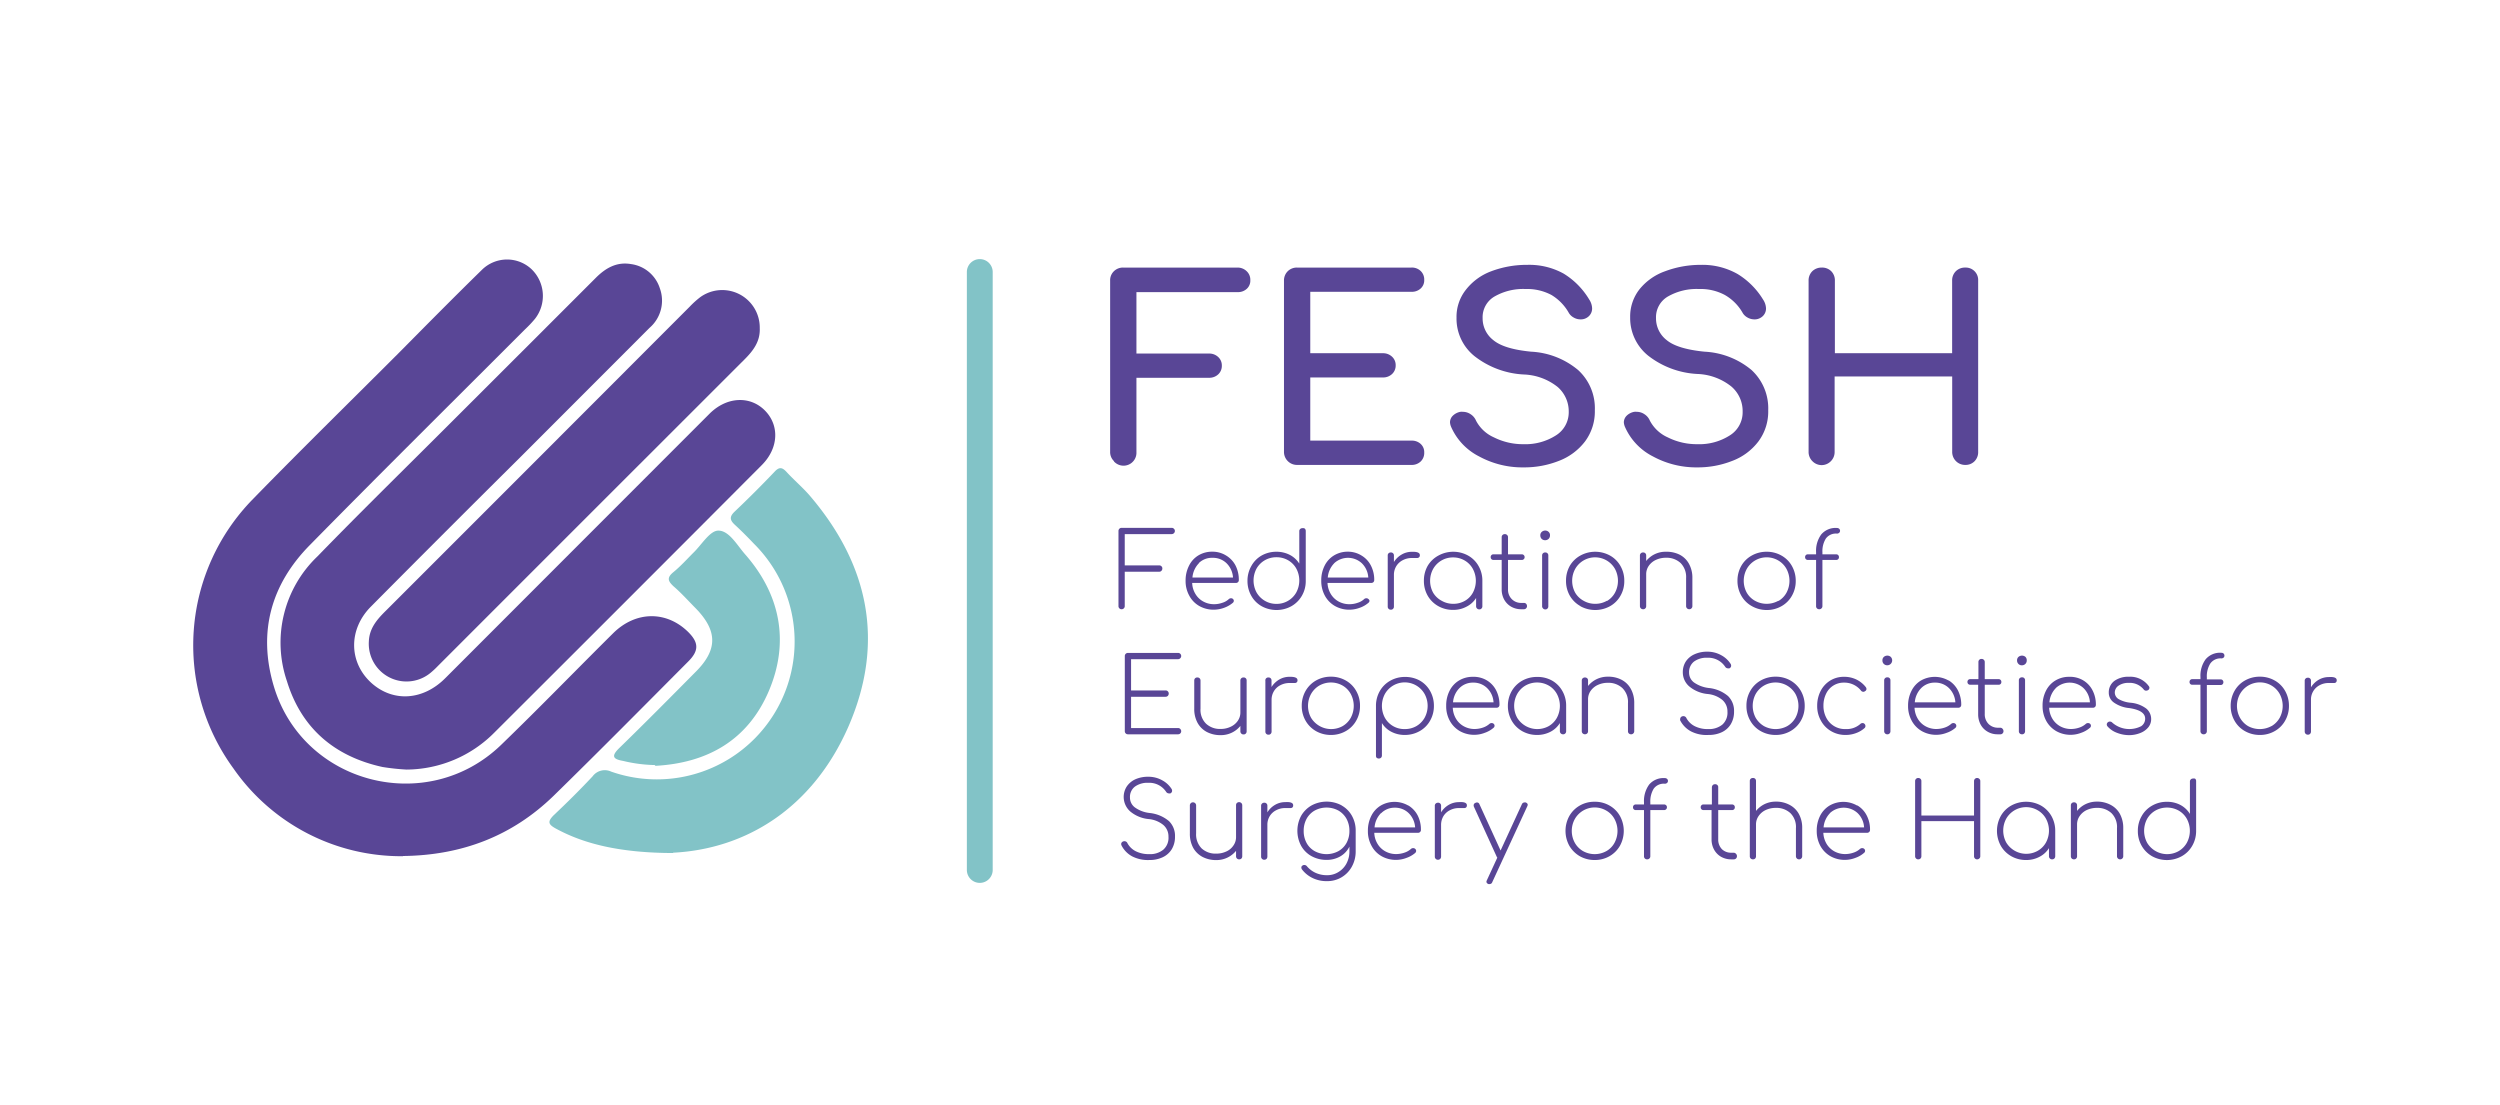<svg xmlns="http://www.w3.org/2000/svg" viewBox="0 0 387 171"><defs><style>.cls-1,.cls-3{fill:#594696;}.cls-1,.cls-2{fill-rule:evenodd;}.cls-2,.cls-4{fill:#82c3c7;}</style></defs><title>FESSH logo</title><g id="OBJECTS"><path class="cls-1" d="M62.93,119.13a19.29,19.29,0,0,0,13.66-5.79Q97.29,92.7,117.92,72c2.6-2.6,2.78-6.12.5-8.44s-5.91-2.19-8.59.49Q89.37,84.52,68.91,105c-3.42,3.42-8,3.72-11.34.79-3.59-3.18-3.69-8.33-.15-11.89Q68.85,82.38,80.32,71q10.11-10.12,20.23-20.25a5.56,5.56,0,0,0,1.59-6.13,5.44,5.44,0,0,0-4.46-3.74c-2.21-.38-3.92.6-5.45,2.13Q80.8,54.44,69.34,65.88C62.59,72.63,55.77,79.3,49.12,86.15a18.45,18.45,0,0,0-4.7,19.3c2.24,7.29,7.37,11.65,14.79,13.28a35.25,35.25,0,0,0,3.72.4"/><path class="cls-1" d="M62.39,132.51c9.18-.11,16.94-3.13,23.31-9.32,7-6.84,13.92-13.84,20.84-20.79,1.68-1.68,1.64-2.92,0-4.56-3.37-3.32-8.12-3.28-11.62.18-5.8,5.75-11.48,11.62-17.35,17.29-11.47,11.08-30.74,6.07-35.21-9.17-2.44-8.29-.42-15.67,5.63-21.79C59,73.15,70.2,62.07,81.32,50.94a17.09,17.09,0,0,0,1.49-1.58,5.75,5.75,0,0,0-.55-7.71,5.54,5.54,0,0,0-7.68.14c-4.38,4.28-8.68,8.64-13,13-7.45,7.45-15,14.85-22.33,22.37a32.32,32.32,0,0,0-3.11,41.8,31.64,31.64,0,0,0,26.26,13.58"/><path class="cls-2" d="M104.18,132c11.2-.56,21.6-6.81,27.17-19.56,5.65-13,3.17-25-6-35.72-1.12-1.29-2.43-2.4-3.59-3.66-.68-.74-1.15-.82-1.89,0q-3,3.15-6.15,6.14c-.85.81-.73,1.34.06,2.06,1,.92,2,1.93,2.94,2.92a21.34,21.34,0,0,1-22.1,35.27,2.34,2.34,0,0,0-2.88.72c-1.93,2.06-3.94,4.06-6,6-1,1-.91,1.43.3,2.09,4.34,2.37,9.92,3.77,18.18,3.79"/><path class="cls-1" d="M117.61,50.8A5.81,5.81,0,0,0,108.4,46a13.78,13.78,0,0,0-1.61,1.45Q83.18,71.1,59.57,94.7c-1.28,1.28-2.39,2.62-2.47,4.56a5.84,5.84,0,0,0,9.53,4.91,13.13,13.13,0,0,0,1.16-1.08q23.74-23.75,47.49-47.48c1.35-1.35,2.42-2.79,2.33-4.81"/><path class="cls-2" d="M101.46,118.55c8.09-.44,14.31-4,17.54-11.55s1.86-14.93-3.69-21.23c-1.23-1.41-2.46-3.65-4.12-3.63-1.3,0-2.58,2.19-3.85,3.42-1,1-2,2.11-3.09,3s-.82,1.41,0,2.19c1.17,1,2.25,2.21,3.36,3.33,3.51,3.56,3.53,6.52,0,10-3.89,3.93-7.78,7.86-11.74,11.71-1.29,1.26-1,1.73.59,2a22.39,22.39,0,0,0,4.9.64"/><path class="cls-3" d="M172.44,71.38a1.93,1.93,0,0,1-.59-1.45V43.45a1.93,1.93,0,0,1,.59-1.47,2,2,0,0,1,1.44-.56h17.68A2,2,0,0,1,193,42a1.81,1.81,0,0,1,.55,1.38,1.7,1.7,0,0,1-.55,1.33,2,2,0,0,1-1.45.51H175.92v9.51h11.22a2,2,0,0,1,1.43.53,1.75,1.75,0,0,1,.57,1.35,1.78,1.78,0,0,1-.57,1.35,2,2,0,0,1-1.43.52H175.92v11.5a2,2,0,0,1-3.48,1.45Z"/><path class="cls-3" d="M199.35,71.38a2,2,0,0,1-.59-1.45V43.45a2,2,0,0,1,.59-1.47,2,2,0,0,1,1.44-.56h17.69a1.94,1.94,0,0,1,1.44.53,1.81,1.81,0,0,1,.55,1.38,1.7,1.7,0,0,1-.55,1.33,2,2,0,0,1-1.44.51H202.83v9.51h11.23a2,2,0,0,1,1.42.53,1.75,1.75,0,0,1,.57,1.35,1.78,1.78,0,0,1-.57,1.35,2,2,0,0,1-1.42.52H202.83v9.78h15.65a2,2,0,0,1,1.44.51,1.71,1.71,0,0,1,.55,1.33,1.82,1.82,0,0,1-.55,1.39,2,2,0,0,1-1.44.53H200.79A2,2,0,0,1,199.35,71.38Z"/><path class="cls-3" d="M228.94,70.64a9.32,9.32,0,0,1-4.28-4.5,2.13,2.13,0,0,1-.2-.78,1.45,1.45,0,0,1,.43-1,2.27,2.27,0,0,1,1.17-.61,1.83,1.83,0,0,1,.4,0,2.14,2.14,0,0,1,1.19.37,2.19,2.19,0,0,1,.84,1,5.75,5.75,0,0,0,2.78,2.59,10,10,0,0,0,4.57,1.05,8.77,8.77,0,0,0,5-1.35,4.21,4.21,0,0,0,2-3.69,5,5,0,0,0-1.72-3.82,8.93,8.93,0,0,0-5.25-1.93,13.49,13.49,0,0,1-7.62-2.84,7.44,7.44,0,0,1-2.78-5.93,6.75,6.75,0,0,1,1.43-4.32A8.91,8.91,0,0,1,230.82,42a15.53,15.53,0,0,1,5.57-1,11,11,0,0,1,5.67,1.36A11.75,11.75,0,0,1,246,46.35a2.63,2.63,0,0,1,.46,1.4,1.65,1.65,0,0,1-.78,1.41,1.76,1.76,0,0,1-1,.28,2.12,2.12,0,0,1-1.1-.3,1.94,1.94,0,0,1-.78-.8,7.54,7.54,0,0,0-2.64-2.68,8,8,0,0,0-4-.92,8.92,8.92,0,0,0-4.81,1.16,3.7,3.7,0,0,0-1.84,3.34,4.25,4.25,0,0,0,1.64,3.4c1.1.92,3,1.52,5.87,1.8a12.28,12.28,0,0,1,7.27,2.84,8,8,0,0,1,2.59,6.24,7.74,7.74,0,0,1-1.53,4.83,9.21,9.21,0,0,1-4.05,3,14.51,14.51,0,0,1-5.42,1A14,14,0,0,1,228.94,70.64Z"/><path class="cls-3" d="M255.85,70.64a9.32,9.32,0,0,1-4.28-4.5,2.13,2.13,0,0,1-.2-.78,1.49,1.49,0,0,1,.43-1,2.26,2.26,0,0,1,1.18-.61,1.79,1.79,0,0,1,.39,0,2.11,2.11,0,0,1,1.19.37,2.19,2.19,0,0,1,.84,1,5.8,5.8,0,0,0,2.78,2.59,10,10,0,0,0,4.58,1.05,8.76,8.76,0,0,0,5-1.35,4.21,4.21,0,0,0,2-3.69A5,5,0,0,0,268,59.82a8.93,8.93,0,0,0-5.25-1.93,13.49,13.49,0,0,1-7.62-2.84,7.47,7.47,0,0,1-2.78-5.93,6.81,6.81,0,0,1,1.43-4.32A8.91,8.91,0,0,1,257.73,42a15.57,15.57,0,0,1,5.57-1A11,11,0,0,1,269,42.43a11.81,11.81,0,0,1,3.91,3.92,2.65,2.65,0,0,1,.47,1.4,1.63,1.63,0,0,1-.79,1.41,1.76,1.76,0,0,1-1,.28,2.14,2.14,0,0,1-1.1-.3,1.94,1.94,0,0,1-.78-.8A7.38,7.38,0,0,0,267,45.66a7.93,7.93,0,0,0-4-.92,8.92,8.92,0,0,0-4.81,1.16,3.7,3.7,0,0,0-1.84,3.34,4.25,4.25,0,0,0,1.64,3.4c1.1.92,3.05,1.52,5.87,1.8a12.31,12.31,0,0,1,7.28,2.84,8.07,8.07,0,0,1,2.58,6.24,7.74,7.74,0,0,1-1.53,4.83,9.1,9.1,0,0,1-4.05,3,14.45,14.45,0,0,1-5.41,1A14,14,0,0,1,255.85,70.64Z"/><path class="cls-3" d="M280.55,71.38a2,2,0,0,1-.58-1.45V43.45a2,2,0,0,1,.58-1.47,2.06,2.06,0,0,1,1.45-.56,2,2,0,0,1,1.47.56,2,2,0,0,1,.57,1.47V54.68h18.15V43.45a2,2,0,0,1,.58-1.47,2,2,0,0,1,1.45-.56,1.92,1.92,0,0,1,2,2V69.93a2,2,0,0,1-.56,1.47,1.94,1.94,0,0,1-1.43.57,2,2,0,0,1-1.45-.59,2,2,0,0,1-.58-1.45V58.28H284V69.93a2,2,0,0,1-.57,1.45A2,2,0,0,1,282,72,2,2,0,0,1,280.55,71.38Z"/><path class="cls-3" d="M173.28,94.17a.46.46,0,0,1-.14-.34V82.2a.48.48,0,0,1,.14-.35.46.46,0,0,1,.34-.14h7.76a.48.48,0,0,1,.34.14.45.45,0,0,1,.15.35.46.46,0,0,1-.15.34.48.48,0,0,1-.34.14h-7.27v4.84h5.34a.46.46,0,0,1,.34.14.42.42,0,0,1,.14.34.48.48,0,0,1-.14.36.42.42,0,0,1-.34.14h-5.34v5.33a.46.46,0,0,1-.14.34.45.45,0,0,1-.35.14A.42.42,0,0,1,173.28,94.17Z"/><path class="cls-3" d="M189.81,86a3.91,3.91,0,0,1,1.45,1.54,4.84,4.84,0,0,1,.51,2.25.42.42,0,0,1-.13.33.47.47,0,0,1-.34.12h-6.75a3.48,3.48,0,0,0,.5,1.7,3.16,3.16,0,0,0,1.21,1.17,3.42,3.42,0,0,0,1.69.42,3.82,3.82,0,0,0,1.27-.22,2.53,2.53,0,0,0,1-.57.52.52,0,0,1,.34-.13.39.39,0,0,1,.29.1A.42.42,0,0,1,191,93a.46.46,0,0,1-.14.3,4.36,4.36,0,0,1-1.35.78,4.73,4.73,0,0,1-1.59.3,4.48,4.48,0,0,1-2.27-.57,4,4,0,0,1-1.55-1.6,4.65,4.65,0,0,1-.57-2.31,5,5,0,0,1,.53-2.33,3.84,3.84,0,0,1,1.46-1.6,4.1,4.1,0,0,1,2.16-.57A4,4,0,0,1,189.81,86Zm-4.22,1.19a3.56,3.56,0,0,0-1,2.21h6.28a3.4,3.4,0,0,0-1-2.21,3,3,0,0,0-2.16-.84A2.91,2.91,0,0,0,185.59,87.15Z"/><path class="cls-3" d="M202,81.84a.53.53,0,0,1,.13.36V90a4.48,4.48,0,0,1-.62,2.26,4.34,4.34,0,0,1-1.62,1.59,4.79,4.79,0,0,1-4.57,0,4.2,4.2,0,0,1-1.62-1.62,4.62,4.62,0,0,1-.59-2.31,4.57,4.57,0,0,1,.59-2.29A4.2,4.2,0,0,1,195.29,86a4.62,4.62,0,0,1,2.31-.59,4.45,4.45,0,0,1,2.07.49,3.8,3.8,0,0,1,1.46,1.35v-5a.45.45,0,0,1,.14-.36.49.49,0,0,1,.34-.13A.53.53,0,0,1,202,81.84ZM199.4,93a3.45,3.45,0,0,0,1.27-1.3,3.91,3.91,0,0,0,0-3.68,3.35,3.35,0,0,0-1.27-1.29,3.53,3.53,0,0,0-1.8-.47,3.56,3.56,0,0,0-1.81.47,3.45,3.45,0,0,0-1.28,1.29,3.91,3.91,0,0,0,0,3.68,3.55,3.55,0,0,0,1.28,1.3,3.47,3.47,0,0,0,1.81.48A3.44,3.44,0,0,0,199.4,93Z"/><path class="cls-3" d="M210.77,86a3.82,3.82,0,0,1,1.44,1.54,4.73,4.73,0,0,1,.52,2.25.45.45,0,0,1-.13.33.49.49,0,0,1-.34.12H205.5a3.59,3.59,0,0,0,.5,1.7,3.23,3.23,0,0,0,1.21,1.17,3.44,3.44,0,0,0,1.69.42,3.77,3.77,0,0,0,1.27-.22,2.57,2.57,0,0,0,1-.57.52.52,0,0,1,.34-.13.41.41,0,0,1,.29.1A.42.42,0,0,1,212,93a.43.43,0,0,1-.15.3,4.14,4.14,0,0,1-1.35.78,4.64,4.64,0,0,1-1.59.3,4.44,4.44,0,0,1-2.26-.57,4.07,4.07,0,0,1-1.56-1.6,4.76,4.76,0,0,1-.56-2.31,5,5,0,0,1,.52-2.33,3.86,3.86,0,0,1,1.47-1.6,4.09,4.09,0,0,1,2.15-.57A4,4,0,0,1,210.77,86Zm-4.23,1.19a3.55,3.55,0,0,0-1,2.21h6.27a3.35,3.35,0,0,0-1-2.21,3.15,3.15,0,0,0-4.28,0Z"/><path class="cls-3" d="M219.79,85.92a.45.45,0,0,1,0,.13.42.42,0,0,1-.16.25.47.47,0,0,1-.28.08l-.38,0-.39,0a3,3,0,0,0-1.44.34,2.51,2.51,0,0,0-1,.93,2.56,2.56,0,0,0-.36,1.34v4.91a.45.45,0,0,1-.13.34.42.42,0,0,1-.35.14.45.45,0,0,1-.35-.14.45.45,0,0,1-.13-.34V86a.45.45,0,0,1,.13-.35.48.48,0,0,1,.35-.13.45.45,0,0,1,.48.48v1a3.41,3.41,0,0,1,1.2-1.16,3.09,3.09,0,0,1,1.58-.42C219.38,85.39,219.79,85.57,219.79,85.92Z"/><path class="cls-3" d="M227.26,86a4.2,4.2,0,0,1,1.62,1.62,4.51,4.51,0,0,1,.59,2.31v3.92a.45.45,0,0,1-.13.34.42.42,0,0,1-.35.14.45.45,0,0,1-.35-.14.46.46,0,0,1-.14-.34V92.57A3.73,3.73,0,0,1,227,93.92a4.28,4.28,0,0,1-2.07.49,4.55,4.55,0,0,1-2.3-.59A4.3,4.3,0,0,1,221,92.2a4.56,4.56,0,0,1-.58-2.29A4.61,4.61,0,0,1,221,87.6,4.3,4.3,0,0,1,222.67,86a4.76,4.76,0,0,1,4.59,0ZM226.78,93A3.26,3.26,0,0,0,228,91.75a3.91,3.91,0,0,0,0-3.68,3.35,3.35,0,0,0-1.26-1.3,3.47,3.47,0,0,0-1.81-.48,3.5,3.5,0,0,0-3.08,1.78,3.84,3.84,0,0,0,0,3.68A3.37,3.37,0,0,0,223.17,93a3.53,3.53,0,0,0,1.8.47A3.56,3.56,0,0,0,226.78,93Z"/><path class="cls-3" d="M236.24,93.46a.53.53,0,0,1,.14.37.46.46,0,0,1-.14.34.45.45,0,0,1-.36.14h-.37a3.11,3.11,0,0,1-1.59-.4,2.88,2.88,0,0,1-1.08-1.11,3.28,3.28,0,0,1-.38-1.59V86.68H231.2a.44.44,0,0,1-.32-.12.41.41,0,0,1-.12-.31.41.41,0,0,1,.44-.44h1.26V83.18a.48.48,0,0,1,.13-.36.5.5,0,0,1,.35-.14.49.49,0,0,1,.36.14.45.45,0,0,1,.14.36v2.63h2.13a.41.41,0,0,1,.31.12.41.41,0,0,1,.13.32.39.39,0,0,1-.13.31.41.41,0,0,1-.31.12h-2.13v4.53a2.07,2.07,0,0,0,.58,1.53,2,2,0,0,0,1.5.59h.36A.48.48,0,0,1,236.24,93.46Z"/><path class="cls-3" d="M238.65,83.42a.77.77,0,0,1-.21-.55.68.68,0,0,1,.23-.54.79.79,0,0,1,.53-.2.75.75,0,0,1,.52.2.67.67,0,0,1,.22.54.74.74,0,0,1-.22.55.79.79,0,0,1-1.07,0Zm.2,10.75a.45.45,0,0,1-.13-.34V86a.45.45,0,0,1,.13-.35.48.48,0,0,1,.35-.13.45.45,0,0,1,.48.48v7.86a.45.45,0,0,1-.13.34.42.42,0,0,1-.35.14A.45.45,0,0,1,238.85,94.17Z"/><path class="cls-3" d="M244.64,93.82A4.3,4.3,0,0,1,243,92.2a4.56,4.56,0,0,1-.58-2.29A4.61,4.61,0,0,1,243,87.6,4.3,4.3,0,0,1,244.64,86a4.76,4.76,0,0,1,4.59,0,4.2,4.2,0,0,1,1.62,1.62,4.51,4.51,0,0,1,.59,2.31,4.47,4.47,0,0,1-.59,2.29,4.2,4.2,0,0,1-1.62,1.62,4.76,4.76,0,0,1-4.59,0Zm4.11-.78A3.35,3.35,0,0,0,250,91.75a3.91,3.91,0,0,0,0-3.68,3.54,3.54,0,0,0-6.16,0,3.84,3.84,0,0,0,0,3.68A3.37,3.37,0,0,0,245.14,93a3.53,3.53,0,0,0,1.8.47A3.56,3.56,0,0,0,248.75,93Z"/><path class="cls-3" d="M260,85.86a3.46,3.46,0,0,1,1.45,1.41,4.45,4.45,0,0,1,.53,2.22v4.34a.46.46,0,0,1-.14.34.45.45,0,0,1-.35.14.48.48,0,0,1-.48-.48V89.49a3.07,3.07,0,0,0-.86-2.34,3.17,3.17,0,0,0-2.25-.81,3.63,3.63,0,0,0-1.56.33,2.73,2.73,0,0,0-1.11.92,2.27,2.27,0,0,0-.4,1.3v4.94a.45.45,0,0,1-.13.34.42.42,0,0,1-.35.14.45.45,0,0,1-.35-.14.46.46,0,0,1-.14-.34V86a.45.45,0,0,1,.14-.35.48.48,0,0,1,.35-.13.45.45,0,0,1,.48.48v.84a3.83,3.83,0,0,1,3.07-1.43A4.51,4.51,0,0,1,260,85.86Z"/><path class="cls-3" d="M271.17,93.82a4.2,4.2,0,0,1-1.62-1.62,4.57,4.57,0,0,1-.59-2.29,4.62,4.62,0,0,1,.59-2.31A4.2,4.2,0,0,1,271.17,86a4.62,4.62,0,0,1,2.31-.59,4.57,4.57,0,0,1,2.29.59,4.2,4.2,0,0,1,1.62,1.62,4.62,4.62,0,0,1,.59,2.31,4.57,4.57,0,0,1-.59,2.29,4.2,4.2,0,0,1-1.62,1.62,4.57,4.57,0,0,1-2.29.59A4.62,4.62,0,0,1,271.17,93.82Zm4.12-.78a3.32,3.32,0,0,0,1.26-1.29,3.91,3.91,0,0,0,0-3.68,3.42,3.42,0,0,0-1.26-1.3,3.54,3.54,0,0,0-4.89,1.3,3.84,3.84,0,0,0,0,3.68A3.35,3.35,0,0,0,271.67,93a3.72,3.72,0,0,0,3.62,0Z"/><path class="cls-3" d="M282.64,83.37a3.71,3.71,0,0,0-.53,2.1v.34h2.13a.41.41,0,0,1,.31.12.44.44,0,0,1,.12.32.41.41,0,0,1-.43.43h-2.13v7.15a.46.46,0,0,1-.14.34.45.45,0,0,1-.36.14.45.45,0,0,1-.35-.14.45.45,0,0,1-.13-.34V86.68h-1.26a.44.44,0,0,1-.32-.12.41.41,0,0,1-.12-.31.41.41,0,0,1,.44-.44h1.26v-.34a4.28,4.28,0,0,1,.8-2.74,2.91,2.91,0,0,1,2.42-1,.51.51,0,0,1,.35.12.42.42,0,0,1,.14.32.4.4,0,0,1-.14.31.51.51,0,0,1-.35.12A1.92,1.92,0,0,0,282.64,83.37Z"/><path class="cls-3" d="M174.26,113.53a.46.46,0,0,1-.14-.34V101.56a.48.48,0,0,1,.49-.49h7.76a.49.49,0,0,1,.34.14.48.48,0,0,1,.14.35.47.47,0,0,1-.14.33.46.46,0,0,1-.34.15h-7.28v4.84h5.34a.45.45,0,0,1,.35.14.46.46,0,0,1,.14.34.52.52,0,0,1-.14.36.48.48,0,0,1-.35.14h-5.34v4.84h7.28a.46.46,0,0,1,.34.15.48.48,0,0,1,.14.34.46.46,0,0,1-.14.34.45.45,0,0,1-.34.14h-7.76A.45.45,0,0,1,174.26,113.53Z"/><path class="cls-3" d="M192.85,105a.45.45,0,0,1,.13.35v7.86a.45.45,0,0,1-.13.34.42.42,0,0,1-.35.14.45.45,0,0,1-.35-.14.46.46,0,0,1-.14-.34v-.84a3.79,3.79,0,0,1-1.33,1.05,3.88,3.88,0,0,1-1.73.38,4.52,4.52,0,0,1-2.11-.48,3.51,3.51,0,0,1-1.45-1.41,4.44,4.44,0,0,1-.52-2.22v-4.34A.48.48,0,0,1,185,105a.49.49,0,0,1,.35-.13.48.48,0,0,1,.35.13.48.48,0,0,1,.14.35v4.34a3,3,0,0,0,.86,2.34,3.14,3.14,0,0,0,2.25.81,3.5,3.5,0,0,0,1.56-.34,2.68,2.68,0,0,0,1.1-.92,2.21,2.21,0,0,0,.4-1.29v-4.94a.45.45,0,0,1,.14-.35.48.48,0,0,1,.35-.13A.45.45,0,0,1,192.85,105Z"/><path class="cls-3" d="M200.85,105.28a.45.45,0,0,1,0,.13.42.42,0,0,1-.16.25.47.47,0,0,1-.28.07l-.38,0-.39,0a3,3,0,0,0-1.44.34,2.44,2.44,0,0,0-1,.93,2.56,2.56,0,0,0-.36,1.34v4.91a.45.45,0,0,1-.13.34.42.42,0,0,1-.35.14.45.45,0,0,1-.35-.14.45.45,0,0,1-.13-.34v-7.86A.45.45,0,0,1,196,105a.48.48,0,0,1,.35-.13.45.45,0,0,1,.48.48v1a3.5,3.5,0,0,1,1.2-1.16,3.09,3.09,0,0,1,1.58-.42C200.45,104.75,200.85,104.93,200.85,105.28Z"/><path class="cls-3" d="M203.72,113.18a4.34,4.34,0,0,1-1.62-1.62,4.57,4.57,0,0,1-.59-2.29,4.62,4.62,0,0,1,.59-2.31,4.34,4.34,0,0,1,1.62-1.62,4.62,4.62,0,0,1,2.31-.59,4.57,4.57,0,0,1,2.29.59,4.2,4.2,0,0,1,1.62,1.62,4.51,4.51,0,0,1,.59,2.31,4.47,4.47,0,0,1-.59,2.29,4.2,4.2,0,0,1-1.62,1.62,4.57,4.57,0,0,1-2.29.59A4.62,4.62,0,0,1,203.72,113.18Zm4.12-.78a3.39,3.39,0,0,0,1.26-1.29,3.91,3.91,0,0,0,0-3.68,3.35,3.35,0,0,0-1.26-1.3,3.65,3.65,0,0,0-3.62,0,3.52,3.52,0,0,0-1.27,1.3,3.84,3.84,0,0,0,0,3.68,3.65,3.65,0,0,0,4.89,1.29Z"/><path class="cls-3" d="M219.76,105.34a4.2,4.2,0,0,1,1.62,1.62,4.62,4.62,0,0,1,.59,2.31,4.57,4.57,0,0,1-.59,2.29,4.2,4.2,0,0,1-1.62,1.62,4.62,4.62,0,0,1-2.31.59,4.45,4.45,0,0,1-2.07-.49,3.73,3.73,0,0,1-1.46-1.35v5a.48.48,0,0,1-.13.36.5.5,0,0,1-.35.13.52.52,0,0,1-.35-.13A.49.49,0,0,1,213,117v-7.79a4.57,4.57,0,0,1,.61-2.26,4.22,4.22,0,0,1,1.63-1.59,4.54,4.54,0,0,1,2.26-.57A4.62,4.62,0,0,1,219.76,105.34Zm-.5,7.06a3.49,3.49,0,0,0,1.27-1.29,3.84,3.84,0,0,0,0-3.68,3.53,3.53,0,0,0-6.15,0,3.91,3.91,0,0,0,0,3.68,3.42,3.42,0,0,0,3.07,1.75A3.56,3.56,0,0,0,219.26,112.4Z"/><path class="cls-3" d="M230.16,105.32a3.82,3.82,0,0,1,1.44,1.54,4.83,4.83,0,0,1,.52,2.24.48.48,0,0,1-.13.34.49.49,0,0,1-.34.12h-6.76a3.59,3.59,0,0,0,.5,1.7,3.16,3.16,0,0,0,1.21,1.17,3.42,3.42,0,0,0,1.69.42,4.09,4.09,0,0,0,1.27-.22,2.94,2.94,0,0,0,1-.57.52.52,0,0,1,.34-.13.46.46,0,0,1,.29.09.4.4,0,0,1,0,.65,4.06,4.06,0,0,1-1.35.77,4.53,4.53,0,0,1-3.85-.26,4.14,4.14,0,0,1-1.56-1.6,4.65,4.65,0,0,1-.56-2.31,5,5,0,0,1,.52-2.33,3.86,3.86,0,0,1,1.47-1.6,4.09,4.09,0,0,1,2.15-.57A4,4,0,0,1,230.16,105.32Zm-4.23,1.19a3.47,3.47,0,0,0-1,2.21h6.27a3.33,3.33,0,0,0-1-2.21,3,3,0,0,0-2.16-.84A2.91,2.91,0,0,0,225.93,106.51Z"/><path class="cls-3" d="M240.23,105.34a4.2,4.2,0,0,1,1.62,1.62,4.51,4.51,0,0,1,.59,2.31v3.92a.45.45,0,0,1-.13.34.42.42,0,0,1-.35.14.45.45,0,0,1-.35-.14.46.46,0,0,1-.14-.34v-1.26a3.73,3.73,0,0,1-1.46,1.35,4.42,4.42,0,0,1-2.07.49,4.62,4.62,0,0,1-2.31-.59,4.34,4.34,0,0,1-1.62-1.62,4.57,4.57,0,0,1-.59-2.29A4.62,4.62,0,0,1,234,107a4.34,4.34,0,0,1,1.62-1.62,4.62,4.62,0,0,1,2.31-.59A4.57,4.57,0,0,1,240.23,105.34Zm-.48,7.06a3.39,3.39,0,0,0,1.26-1.29,3.91,3.91,0,0,0,0-3.68,3.35,3.35,0,0,0-1.26-1.3,3.65,3.65,0,0,0-3.62,0,3.52,3.52,0,0,0-1.27,1.3,3.84,3.84,0,0,0,0,3.68,3.65,3.65,0,0,0,4.89,1.29Z"/><path class="cls-3" d="M251,105.22a3.46,3.46,0,0,1,1.45,1.41,4.45,4.45,0,0,1,.53,2.22v4.34a.46.46,0,0,1-.14.34.45.45,0,0,1-.35.14.46.46,0,0,1-.35-.14.45.45,0,0,1-.13-.34v-4.34a3,3,0,0,0-.87-2.34,3.14,3.14,0,0,0-2.25-.81,3.56,3.56,0,0,0-1.55.33,2.73,2.73,0,0,0-1.11.92,2.24,2.24,0,0,0-.4,1.3v4.94a.45.45,0,0,1-.13.34.51.51,0,0,1-.7,0,.46.46,0,0,1-.14-.34v-7.86A.45.45,0,0,1,245,105a.54.54,0,0,1,.7,0,.45.45,0,0,1,.13.35v.84a3.87,3.87,0,0,1,1.34-1.06,3.94,3.94,0,0,1,1.72-.38A4.41,4.41,0,0,1,251,105.22Z"/><path class="cls-3" d="M261.75,113.21a4,4,0,0,1-1.66-1.7.49.49,0,0,1,0-.2.45.45,0,0,1,.14-.32.53.53,0,0,1,.36-.13.5.5,0,0,1,.47.31,3,3,0,0,0,1.3,1.25,4.4,4.4,0,0,0,2.07.44,3.27,3.27,0,0,0,2.19-.69,2.47,2.47,0,0,0,.79-2,2.35,2.35,0,0,0-.78-1.81,4.17,4.17,0,0,0-2.31-.93,5.21,5.21,0,0,1-2.82-1.17,2.87,2.87,0,0,1-1-2.22,3,3,0,0,1,.47-1.65,3.13,3.13,0,0,1,1.34-1.11,4.67,4.67,0,0,1,2-.4,4.35,4.35,0,0,1,2.16.56,3.9,3.9,0,0,1,1.45,1.36.55.55,0,0,1,.06.26.39.39,0,0,1-.07.23.55.55,0,0,1-.2.17.47.47,0,0,1-.19,0,.52.52,0,0,1-.46-.24,3.12,3.12,0,0,0-2.75-1.4,3.25,3.25,0,0,0-2.09.6,2.06,2.06,0,0,0-.75,1.69,1.89,1.89,0,0,0,.74,1.52,5,5,0,0,0,2.29.87,5.46,5.46,0,0,1,3,1.25,3.18,3.18,0,0,1,.93,2.39,3.71,3.71,0,0,1-.49,1.94,3.21,3.21,0,0,1-1.39,1.26,4.64,4.64,0,0,1-2.07.43A5.25,5.25,0,0,1,261.75,113.21Z"/><path class="cls-3" d="M272.56,113.18a4.2,4.2,0,0,1-1.62-1.62,4.47,4.47,0,0,1-.59-2.29,4.51,4.51,0,0,1,.59-2.31,4.2,4.2,0,0,1,1.62-1.62,4.62,4.62,0,0,1,2.31-.59,4.57,4.57,0,0,1,2.29.59,4.34,4.34,0,0,1,1.62,1.62,4.62,4.62,0,0,1,.59,2.31,4.57,4.57,0,0,1-.59,2.29,4.34,4.34,0,0,1-1.62,1.62,4.57,4.57,0,0,1-2.29.59A4.62,4.62,0,0,1,272.56,113.18Zm4.11-.78a3.49,3.49,0,0,0,1.27-1.29,3.91,3.91,0,0,0,0-3.68,3.57,3.57,0,0,0-4.88-1.3,3.55,3.55,0,0,0-1.28,1.3,3.91,3.91,0,0,0,0,3.68,3.6,3.6,0,0,0,1.28,1.29,3.77,3.77,0,0,0,3.61,0Z"/><path class="cls-3" d="M283.45,113.18a4.15,4.15,0,0,1-1.57-1.62,4.56,4.56,0,0,1-.58-2.29,5,5,0,0,1,.53-2.3,4.09,4.09,0,0,1,1.49-1.62,4,4,0,0,1,2.13-.58,4.31,4.31,0,0,1,1.88.4,4.16,4.16,0,0,1,1.49,1.19.56.56,0,0,1,.11.28.38.38,0,0,1-.22.35.39.39,0,0,1-.26.1.45.45,0,0,1-.37-.19,3.29,3.29,0,0,0-2.63-1.23,3,3,0,0,0-2.78,1.74,4.16,4.16,0,0,0-.4,1.86,3.91,3.91,0,0,0,.44,1.84,3.24,3.24,0,0,0,3,1.75,3.19,3.19,0,0,0,2.27-.79.49.49,0,0,1,.34-.14.4.4,0,0,1,.29.11.46.46,0,0,1,.16.36.4.4,0,0,1-.12.29,4,4,0,0,1-1.33.79,4.51,4.51,0,0,1-1.61.29A4.33,4.33,0,0,1,283.45,113.18Z"/><path class="cls-3" d="M291.61,102.77a.73.73,0,0,1-.21-.54.7.7,0,0,1,.23-.55.82.82,0,0,1,.53-.19.79.79,0,0,1,.52.19.76.76,0,1,1-1.07,1.09Zm.2,10.76a.46.46,0,0,1-.14-.34v-7.86a.45.45,0,0,1,.14-.35.48.48,0,0,1,.35-.13.45.45,0,0,1,.48.48v7.86a.45.45,0,0,1-.13.34.42.42,0,0,1-.35.14A.45.45,0,0,1,291.81,113.53Z"/><path class="cls-3" d="M301.64,105.32a3.89,3.89,0,0,1,1.44,1.54,4.83,4.83,0,0,1,.52,2.24.48.48,0,0,1-.13.34.49.49,0,0,1-.34.12h-6.76a3.59,3.59,0,0,0,.5,1.7,3.16,3.16,0,0,0,1.21,1.17,3.42,3.42,0,0,0,1.69.42,4.09,4.09,0,0,0,1.27-.22,2.94,2.94,0,0,0,1-.57.52.52,0,0,1,.34-.13.48.48,0,0,1,.29.09.45.45,0,0,1,.17.34.42.42,0,0,1-.14.31,4.06,4.06,0,0,1-1.35.77,4.53,4.53,0,0,1-3.85-.26,4.07,4.07,0,0,1-1.56-1.6,4.65,4.65,0,0,1-.57-2.31,5,5,0,0,1,.53-2.33,3.86,3.86,0,0,1,1.47-1.6,4.33,4.33,0,0,1,4.26,0Zm-4.23,1.19a3.53,3.53,0,0,0-1,2.21h6.28a3.38,3.38,0,0,0-1-2.21,3,3,0,0,0-2.16-.84A2.91,2.91,0,0,0,297.41,106.51Z"/><path class="cls-3" d="M310,112.82a.53.53,0,0,1,.14.37.46.46,0,0,1-.14.34.45.45,0,0,1-.36.14h-.37a3,3,0,0,1-1.58-.4,2.84,2.84,0,0,1-1.09-1.11,3.34,3.34,0,0,1-.38-1.59V106H305a.45.45,0,0,1-.32-.12.44.44,0,0,1-.12-.32.43.43,0,0,1,.12-.31.45.45,0,0,1,.32-.12h1.26v-2.63a.48.48,0,0,1,.13-.36.46.46,0,0,1,.35-.14.48.48,0,0,1,.5.5v2.63h2.13a.44.44,0,0,1,.32.12.43.43,0,0,1,.12.31.41.41,0,0,1-.44.44h-2.13v4.53a2.11,2.11,0,0,0,.58,1.53,2,2,0,0,0,1.5.59h.36A.48.48,0,0,1,310,112.82Z"/><path class="cls-3" d="M312.45,102.77a.73.73,0,0,1-.21-.54.7.7,0,0,1,.23-.55.84.84,0,0,1,.53-.19.82.82,0,0,1,.53.19.72.72,0,0,1,.21.55.73.73,0,0,1-.21.54.74.74,0,0,1-.55.22A.69.69,0,0,1,312.45,102.77Zm.2,10.76a.45.45,0,0,1-.13-.34v-7.86a.45.45,0,0,1,.13-.35.49.49,0,0,1,.35-.13.44.44,0,0,1,.48.48v7.86a.49.49,0,0,1-.12.34.45.45,0,0,1-.36.14A.46.46,0,0,1,312.65,113.53Z"/><path class="cls-3" d="M322.48,105.32a3.82,3.82,0,0,1,1.44,1.54,4.71,4.71,0,0,1,.52,2.24.48.48,0,0,1-.13.34.49.49,0,0,1-.34.12h-6.76a3.59,3.59,0,0,0,.5,1.7,3.23,3.23,0,0,0,1.21,1.17,3.44,3.44,0,0,0,1.69.42,4,4,0,0,0,1.27-.22,2.85,2.85,0,0,0,1-.57.52.52,0,0,1,.34-.13.46.46,0,0,1,.29.09.4.4,0,0,1,0,.65,4,4,0,0,1-1.35.77,4.53,4.53,0,0,1-3.85-.26,4.14,4.14,0,0,1-1.56-1.6,4.76,4.76,0,0,1-.56-2.31,5,5,0,0,1,.52-2.33,3.86,3.86,0,0,1,1.47-1.6,4.09,4.09,0,0,1,2.15-.57A4,4,0,0,1,322.48,105.32Zm-4.23,1.19a3.52,3.52,0,0,0-1,2.21h6.27a3.33,3.33,0,0,0-1-2.21,3.15,3.15,0,0,0-4.28,0Z"/><path class="cls-3" d="M327.71,113.44a3.56,3.56,0,0,1-1.47-1,.46.46,0,0,1-.11-.29.43.43,0,0,1,.21-.37.41.41,0,0,1,.28-.08.48.48,0,0,1,.37.17,4,4,0,0,0,4.47.54,1.38,1.38,0,0,0,.61-1.17c0-.84-.82-1.39-2.47-1.63a4.93,4.93,0,0,1-2.36-.85,1.85,1.85,0,0,1-.8-1.52,2.19,2.19,0,0,1,.86-1.83,3.68,3.68,0,0,1,2.25-.65,3.55,3.55,0,0,1,3.08,1.45.4.4,0,0,1,.1.28.43.43,0,0,1-.26.37.81.81,0,0,1-.24.06.48.48,0,0,1-.4-.21,2.77,2.77,0,0,0-2.31-1,2.63,2.63,0,0,0-1.57.43,1.3,1.3,0,0,0-.58,1.06,1.2,1.2,0,0,0,.56,1,4.56,4.56,0,0,0,1.86.58,4.73,4.73,0,0,1,2.46.91,2.11,2.11,0,0,1,.75,1.62,2,2,0,0,1-.47,1.31,3,3,0,0,1-1.27.87,4.61,4.61,0,0,1-1.72.31A5.2,5.2,0,0,1,327.71,113.44Z"/><path class="cls-3" d="M342.15,102.72a3.69,3.69,0,0,0-.53,2.11v.34h2.13a.41.41,0,0,1,.31.12.43.43,0,0,1,.12.31.44.44,0,0,1-.12.32.41.41,0,0,1-.31.12h-2.13v7.15a.46.46,0,0,1-.14.34.45.45,0,0,1-.36.14.45.45,0,0,1-.35-.14.46.46,0,0,1-.14-.34V106h-1.25a.41.41,0,0,1-.44-.44.43.43,0,0,1,.12-.31.44.44,0,0,1,.32-.12h1.25v-.34a4.28,4.28,0,0,1,.81-2.74,2.91,2.91,0,0,1,2.42-1,.51.51,0,0,1,.35.12.41.41,0,0,1,.13.32.39.39,0,0,1-.13.31.51.51,0,0,1-.35.12A1.92,1.92,0,0,0,342.15,102.72Z"/><path class="cls-3" d="M347.52,113.18a4.2,4.2,0,0,1-1.62-1.62,4.57,4.57,0,0,1-.59-2.29,4.62,4.62,0,0,1,.59-2.31,4.2,4.2,0,0,1,1.62-1.62,4.62,4.62,0,0,1,2.31-.59,4.57,4.57,0,0,1,2.29.59,4.2,4.2,0,0,1,1.62,1.62,4.62,4.62,0,0,1,.59,2.31,4.57,4.57,0,0,1-.59,2.29,4.2,4.2,0,0,1-1.62,1.62,4.57,4.57,0,0,1-2.29.59A4.62,4.62,0,0,1,347.52,113.18Zm4.12-.78a3.47,3.47,0,0,0,1.26-1.29,3.91,3.91,0,0,0,0-3.68,3.42,3.42,0,0,0-1.26-1.3,3.54,3.54,0,0,0-4.89,1.3,3.84,3.84,0,0,0,0,3.68A3.49,3.49,0,0,0,348,112.4a3.79,3.79,0,0,0,3.62,0Z"/><path class="cls-3" d="M361.72,105.28a.39.39,0,0,1,0,.13.41.41,0,0,1-.15.25.49.49,0,0,1-.28.07l-.38,0-.4,0a2.88,2.88,0,0,0-1.43.34,2.48,2.48,0,0,0-1.34,2.27v4.91a.49.49,0,0,1-.13.34.45.45,0,0,1-.36.14.48.48,0,0,1-.48-.48v-7.86a.42.42,0,0,1,.14-.35.45.45,0,0,1,.34-.13.45.45,0,0,1,.49.48v1a3.47,3.47,0,0,1,1.19-1.16,3.09,3.09,0,0,1,1.58-.42C361.31,104.75,361.72,104.93,361.72,105.28Z"/><path class="cls-3" d="M175.27,132.57a3.94,3.94,0,0,1-1.66-1.7.49.49,0,0,1-.05-.2.4.4,0,0,1,.14-.32.53.53,0,0,1,.36-.13.49.49,0,0,1,.47.31,3,3,0,0,0,1.3,1.25,4.52,4.52,0,0,0,2.07.44,3.22,3.22,0,0,0,2.18-.69,2.44,2.44,0,0,0,.8-2,2.34,2.34,0,0,0-.78-1.81,4.17,4.17,0,0,0-2.31-.93,5.21,5.21,0,0,1-2.82-1.17,3,3,0,0,1-.55-3.87,3.22,3.22,0,0,1,1.34-1.12,4.81,4.81,0,0,1,2-.39,4.36,4.36,0,0,1,2.17.56,3.9,3.9,0,0,1,1.45,1.36.53.53,0,0,1,.06.26.39.39,0,0,1-.07.23.55.55,0,0,1-.2.17.53.53,0,0,1-.2,0,.52.52,0,0,1-.45-.24,3.11,3.11,0,0,0-2.76-1.4,3.27,3.27,0,0,0-2.09.6,2,2,0,0,0-.75,1.69,1.88,1.88,0,0,0,.75,1.51,4.77,4.77,0,0,0,2.29.87,5.54,5.54,0,0,1,3,1.26,3.18,3.18,0,0,1,.93,2.39,3.71,3.71,0,0,1-.49,1.94,3.25,3.25,0,0,1-1.39,1.25,4.67,4.67,0,0,1-2.07.44A5.35,5.35,0,0,1,175.27,132.57Z"/><path class="cls-3" d="M192.18,124.33a.52.52,0,0,1,.12.36v7.85a.51.51,0,0,1-.12.35.49.49,0,0,1-.36.14.5.5,0,0,1-.35-.14.48.48,0,0,1-.13-.35v-.83a3.91,3.91,0,0,1-3.07,1.43,4.51,4.51,0,0,1-2.1-.48,3.6,3.6,0,0,1-1.46-1.41,4.55,4.55,0,0,1-.52-2.22v-4.34a.48.48,0,0,1,.14-.35.46.46,0,0,1,.34-.14.48.48,0,0,1,.49.49V129a3.07,3.07,0,0,0,.86,2.34,3.16,3.16,0,0,0,2.25.8,3.63,3.63,0,0,0,1.56-.33,2.56,2.56,0,0,0,1.1-.92,2.22,2.22,0,0,0,.41-1.29v-4.94a.48.48,0,0,1,.13-.36.54.54,0,0,1,.35-.13A.53.53,0,0,1,192.18,124.33Z"/><path class="cls-3" d="M200.18,124.64a.44.44,0,0,1,0,.13.41.41,0,0,1-.15.25.49.49,0,0,1-.28.07l-.38,0-.4,0a2.88,2.88,0,0,0-1.43.34,2.46,2.46,0,0,0-1,.93,2.56,2.56,0,0,0-.35,1.34v4.9a.52.52,0,0,1-.13.35.49.49,0,0,1-.36.14.46.46,0,0,1-.34-.14.45.45,0,0,1-.14-.35v-7.85a.45.45,0,0,1,.14-.36.49.49,0,0,1,.34-.13.45.45,0,0,1,.49.49v1a3.38,3.38,0,0,1,1.19-1.16,3.09,3.09,0,0,1,1.58-.42C199.77,124.11,200.18,124.29,200.18,124.64Z"/><path class="cls-3" d="M207.69,124.69a4.14,4.14,0,0,1,1.59,1.6,4.64,4.64,0,0,1,.58,2.34v3.16a4.83,4.83,0,0,1-.58,2.34,4.3,4.3,0,0,1-3.86,2.27,4.92,4.92,0,0,1-2.23-.48,4.53,4.53,0,0,1-1.61-1.29.51.51,0,0,1-.13-.33.33.33,0,0,1,.16-.3.45.45,0,0,1,.29-.1.51.51,0,0,1,.42.21,3.91,3.91,0,0,0,1.32,1,4.19,4.19,0,0,0,1.78.37,3.23,3.23,0,0,0,1.77-.49,3.41,3.41,0,0,0,1.25-1.33,3.94,3.94,0,0,0,.45-1.89v-.71a3.55,3.55,0,0,1-1.4,1.5,4.17,4.17,0,0,1-2.13.55,4.75,4.75,0,0,1-2.34-.58,4.14,4.14,0,0,1-1.6-1.59,4.93,4.93,0,0,1,0-4.66,4.34,4.34,0,0,1,1.63-1.61,4.91,4.91,0,0,1,4.63,0Zm-.51,7.07a3.27,3.27,0,0,0,1.26-1.27,3.82,3.82,0,0,0,.45-1.86,3.87,3.87,0,0,0-.45-1.88,3.37,3.37,0,0,0-1.26-1.28,3.87,3.87,0,0,0-3.66,0,3.3,3.3,0,0,0-1.26,1.28,3.87,3.87,0,0,0-.45,1.88,3.82,3.82,0,0,0,.45,1.86,3.21,3.21,0,0,0,1.26,1.27,3.87,3.87,0,0,0,3.66,0Z"/><path class="cls-3" d="M218,124.68a3.91,3.91,0,0,1,1.45,1.54,4.8,4.8,0,0,1,.51,2.24.42.42,0,0,1-.13.33.44.44,0,0,1-.34.13h-6.75a3.48,3.48,0,0,0,.5,1.7,3.16,3.16,0,0,0,1.21,1.17,3.42,3.42,0,0,0,1.69.42,4.09,4.09,0,0,0,1.27-.22,2.8,2.8,0,0,0,1-.57.52.52,0,0,1,.34-.13.44.44,0,0,1,.29.09.43.43,0,0,1,.18.34.46.46,0,0,1-.14.31,4.16,4.16,0,0,1-1.35.77,4.52,4.52,0,0,1-1.59.31,4.48,4.48,0,0,1-2.27-.57,4,4,0,0,1-1.55-1.6,4.65,4.65,0,0,1-.57-2.31,5.07,5.07,0,0,1,.53-2.34,3.87,3.87,0,0,1,1.46-1.59,4.26,4.26,0,0,1,4.26,0Zm-4.22,1.19a3.53,3.53,0,0,0-1,2.21h6.28a3.38,3.38,0,0,0-1-2.21,3,3,0,0,0-2.16-.84A2.91,2.91,0,0,0,213.82,125.87Z"/><path class="cls-3" d="M227.07,124.64a.44.44,0,0,1,0,.13.41.41,0,0,1-.15.25.49.49,0,0,1-.28.07l-.38,0-.4,0a2.91,2.91,0,0,0-1.43.34,2.46,2.46,0,0,0-1,.93,2.65,2.65,0,0,0-.35,1.34v4.9a.52.52,0,0,1-.13.35.49.49,0,0,1-.36.14.46.46,0,0,1-.34-.14.45.45,0,0,1-.14-.35v-7.85a.45.45,0,0,1,.14-.36.49.49,0,0,1,.34-.13.45.45,0,0,1,.49.49v1a3.38,3.38,0,0,1,1.19-1.16,3.11,3.11,0,0,1,1.58-.42C226.66,124.11,227.07,124.29,227.07,124.64Z"/><path class="cls-3" d="M236.49,124.59a.66.66,0,0,1-.07.23L231,136.56a.41.41,0,0,1-.37.29.49.49,0,0,1-.22,0c-.21-.08-.31-.21-.31-.37a.58.58,0,0,1,.07-.22l1.61-3.49-.07-.11-3.53-7.74a.65.65,0,0,1-.06-.26.4.4,0,0,1,.27-.37.51.51,0,0,1,.26-.07.4.4,0,0,1,.37.28l3.27,7.16,3.29-7.15a.45.45,0,0,1,.38-.29.59.59,0,0,1,.22,0C236.39,124.31,236.49,124.43,236.49,124.59Z"/><path class="cls-3" d="M244.55,132.54a4.49,4.49,0,0,1-1.62-1.62,4.78,4.78,0,0,1,0-4.6,4.34,4.34,0,0,1,1.62-1.62,4.51,4.51,0,0,1,2.31-.59,4.47,4.47,0,0,1,2.29.59,4.2,4.2,0,0,1,1.62,1.62,4.78,4.78,0,0,1,0,4.6,4.34,4.34,0,0,1-1.62,1.62,4.57,4.57,0,0,1-2.29.59A4.62,4.62,0,0,1,244.55,132.54Zm4.12-.79a3.26,3.26,0,0,0,1.26-1.29,3.89,3.89,0,0,0,0-3.67,3.28,3.28,0,0,0-1.26-1.3,3.54,3.54,0,0,0-4.89,1.3,3.82,3.82,0,0,0,0,3.67,3.42,3.42,0,0,0,1.27,1.29,3.72,3.72,0,0,0,3.62,0Z"/><path class="cls-3" d="M256,122.08a3.74,3.74,0,0,0-.53,2.11v.34h2.13a.41.41,0,0,1,.31.12.39.39,0,0,1,.13.31.41.41,0,0,1-.13.32.41.41,0,0,1-.31.12h-2.13v7.14a.45.45,0,0,1-.14.35.49.49,0,0,1-.36.14.5.5,0,0,1-.35-.14.48.48,0,0,1-.13-.35V125.4h-1.26a.41.41,0,0,1-.44-.44.41.41,0,0,1,.12-.31.44.44,0,0,1,.32-.12h1.26v-.34a4.32,4.32,0,0,1,.8-2.74,2.91,2.91,0,0,1,2.42-1,.51.51,0,0,1,.35.12.42.42,0,0,1,.14.32.41.41,0,0,1-.14.31.51.51,0,0,1-.35.12A1.93,1.93,0,0,0,256,122.08Z"/><path class="cls-3" d="M268.74,132.18a.49.49,0,0,1,.14.36.48.48,0,0,1-.14.35.49.49,0,0,1-.36.14H268a3.17,3.17,0,0,1-1.58-.4,2.88,2.88,0,0,1-1.08-1.11,3.23,3.23,0,0,1-.39-1.59V125.4H263.7a.41.41,0,0,1-.31-.12.44.44,0,0,1-.12-.32.41.41,0,0,1,.43-.43H265V121.9a.53.53,0,0,1,.14-.37.45.45,0,0,1,.34-.13.45.45,0,0,1,.5.5v2.63h2.13a.44.44,0,0,1,.32.12.41.41,0,0,1,.12.31.41.41,0,0,1-.44.44h-2.13v4.53a2.12,2.12,0,0,0,.58,1.53A2,2,0,0,0,268,132h.35A.49.49,0,0,1,268.74,132.18Z"/><path class="cls-3" d="M277,124.58a3.48,3.48,0,0,1,1.46,1.41,4.44,4.44,0,0,1,.52,2.22v4.33a.48.48,0,0,1-.14.35.46.46,0,0,1-.34.14.48.48,0,0,1-.49-.49v-4.33a3,3,0,0,0-.86-2.34,3.17,3.17,0,0,0-2.25-.81,3.63,3.63,0,0,0-1.56.33,2.7,2.7,0,0,0-1.1.92,2.25,2.25,0,0,0-.41,1.3v4.93a.51.51,0,0,1-.12.35.49.49,0,0,1-.36.14.5.5,0,0,1-.35-.14.48.48,0,0,1-.13-.35V120.91a.46.46,0,0,1,.13-.35.49.49,0,0,1,.35-.13.48.48,0,0,1,.36.13.5.5,0,0,1,.12.35v4.62a3.94,3.94,0,0,1,1.34-1.06,4,4,0,0,1,1.73-.38A4.37,4.37,0,0,1,277,124.58Z"/><path class="cls-3" d="M287.52,124.68a3.82,3.82,0,0,1,1.44,1.54,4.69,4.69,0,0,1,.52,2.24.42.42,0,0,1-.13.33.45.45,0,0,1-.34.13h-6.76a3.71,3.71,0,0,0,.5,1.7,3.23,3.23,0,0,0,1.21,1.17,3.46,3.46,0,0,0,1.7.42,4,4,0,0,0,1.26-.22,2.85,2.85,0,0,0,1-.57.52.52,0,0,1,.34-.13.44.44,0,0,1,.29.09.4.4,0,0,1,0,.65,4,4,0,0,1-1.34.77,4.52,4.52,0,0,1-1.59.31,4.48,4.48,0,0,1-2.27-.57,4.14,4.14,0,0,1-1.56-1.6,4.76,4.76,0,0,1-.56-2.31,5.07,5.07,0,0,1,.52-2.34,3.9,3.9,0,0,1,1.47-1.59,4.26,4.26,0,0,1,4.26,0Zm-4.23,1.19a3.57,3.57,0,0,0-1,2.21h6.27a3.32,3.32,0,0,0-1-2.21,3.16,3.16,0,0,0-4.29,0Z"/><path class="cls-3" d="M296.6,132.89a.48.48,0,0,1-.14-.35V120.91a.46.46,0,0,1,.14-.34.48.48,0,0,1,.35-.14.5.5,0,0,1,.35.14.45.45,0,0,1,.13.34v5.33h8.15v-5.33a.48.48,0,0,1,.48-.48.48.48,0,0,1,.34.14.43.43,0,0,1,.15.34v11.63a.45.45,0,0,1-.15.35.48.48,0,0,1-.34.14.46.46,0,0,1-.34-.14.48.48,0,0,1-.14-.35v-5.43h-8.15v5.43a.48.48,0,0,1-.13.35.5.5,0,0,1-.35.14A.48.48,0,0,1,296.6,132.89Z"/><path class="cls-3" d="M315.94,124.7a4.34,4.34,0,0,1,1.62,1.62,4.62,4.62,0,0,1,.59,2.31v3.91a.52.52,0,0,1-.13.35.49.49,0,0,1-.36.14.46.46,0,0,1-.34-.14.45.45,0,0,1-.14-.35v-1.25a3.7,3.7,0,0,1-1.46,1.34,4.34,4.34,0,0,1-2.07.5,4.59,4.59,0,0,1-2.31-.59,4.34,4.34,0,0,1-1.62-1.62,4.78,4.78,0,0,1,0-4.6,4.2,4.2,0,0,1,1.62-1.62,4.78,4.78,0,0,1,4.6,0Zm-.49,7a3.35,3.35,0,0,0,1.27-1.29,3.89,3.89,0,0,0,0-3.67,3.38,3.38,0,0,0-1.27-1.3,3.55,3.55,0,0,0-4.89,1.3,3.89,3.89,0,0,0,0,3.67,3.62,3.62,0,0,0,4.89,1.29Z"/><path class="cls-3" d="M326.7,124.58a3.48,3.48,0,0,1,1.46,1.41,4.55,4.55,0,0,1,.52,2.22v4.33a.48.48,0,0,1-.14.35.48.48,0,0,1-.34.14.48.48,0,0,1-.49-.49v-4.33a3,3,0,0,0-.86-2.34,3.17,3.17,0,0,0-2.25-.81,3.63,3.63,0,0,0-1.56.33,2.7,2.7,0,0,0-1.1.92,2.25,2.25,0,0,0-.41,1.3v4.93a.48.48,0,0,1-.13.35.45.45,0,0,1-.35.14.48.48,0,0,1-.35-.14.48.48,0,0,1-.13-.35v-7.85a.48.48,0,0,1,.13-.36.52.52,0,0,1,.35-.13.45.45,0,0,1,.48.49v.84a3.85,3.85,0,0,1,1.34-1.06,4,4,0,0,1,1.73-.38A4.4,4.4,0,0,1,326.7,124.58Z"/><path class="cls-3" d="M339.83,120.56a.5.5,0,0,1,.13.35v7.8a4.55,4.55,0,0,1-.62,2.25,4.26,4.26,0,0,1-1.62,1.59,4.75,4.75,0,0,1-4.57,0,4.34,4.34,0,0,1-1.62-1.62,4.51,4.51,0,0,1-.59-2.31,4.47,4.47,0,0,1,.59-2.29,4.2,4.2,0,0,1,1.62-1.62,4.49,4.49,0,0,1,2.31-.59,4.33,4.33,0,0,1,2.07.49A3.8,3.8,0,0,1,339,126v-5a.43.43,0,0,1,.14-.35.45.45,0,0,1,.34-.13A.48.48,0,0,1,339.83,120.56Zm-2.57,11.19a3.45,3.45,0,0,0,1.27-1.3,3.91,3.91,0,0,0,0-3.68,3.35,3.35,0,0,0-1.27-1.29,3.7,3.7,0,0,0-3.61,0,3.45,3.45,0,0,0-1.28,1.29,3.91,3.91,0,0,0,0,3.68,3.61,3.61,0,0,0,4.89,1.3Z"/><path class="cls-4" d="M151.67,136.67a2,2,0,0,1-2-2V42.11a2,2,0,1,1,4,0v92.56A2,2,0,0,1,151.67,136.67Z"/></g></svg>